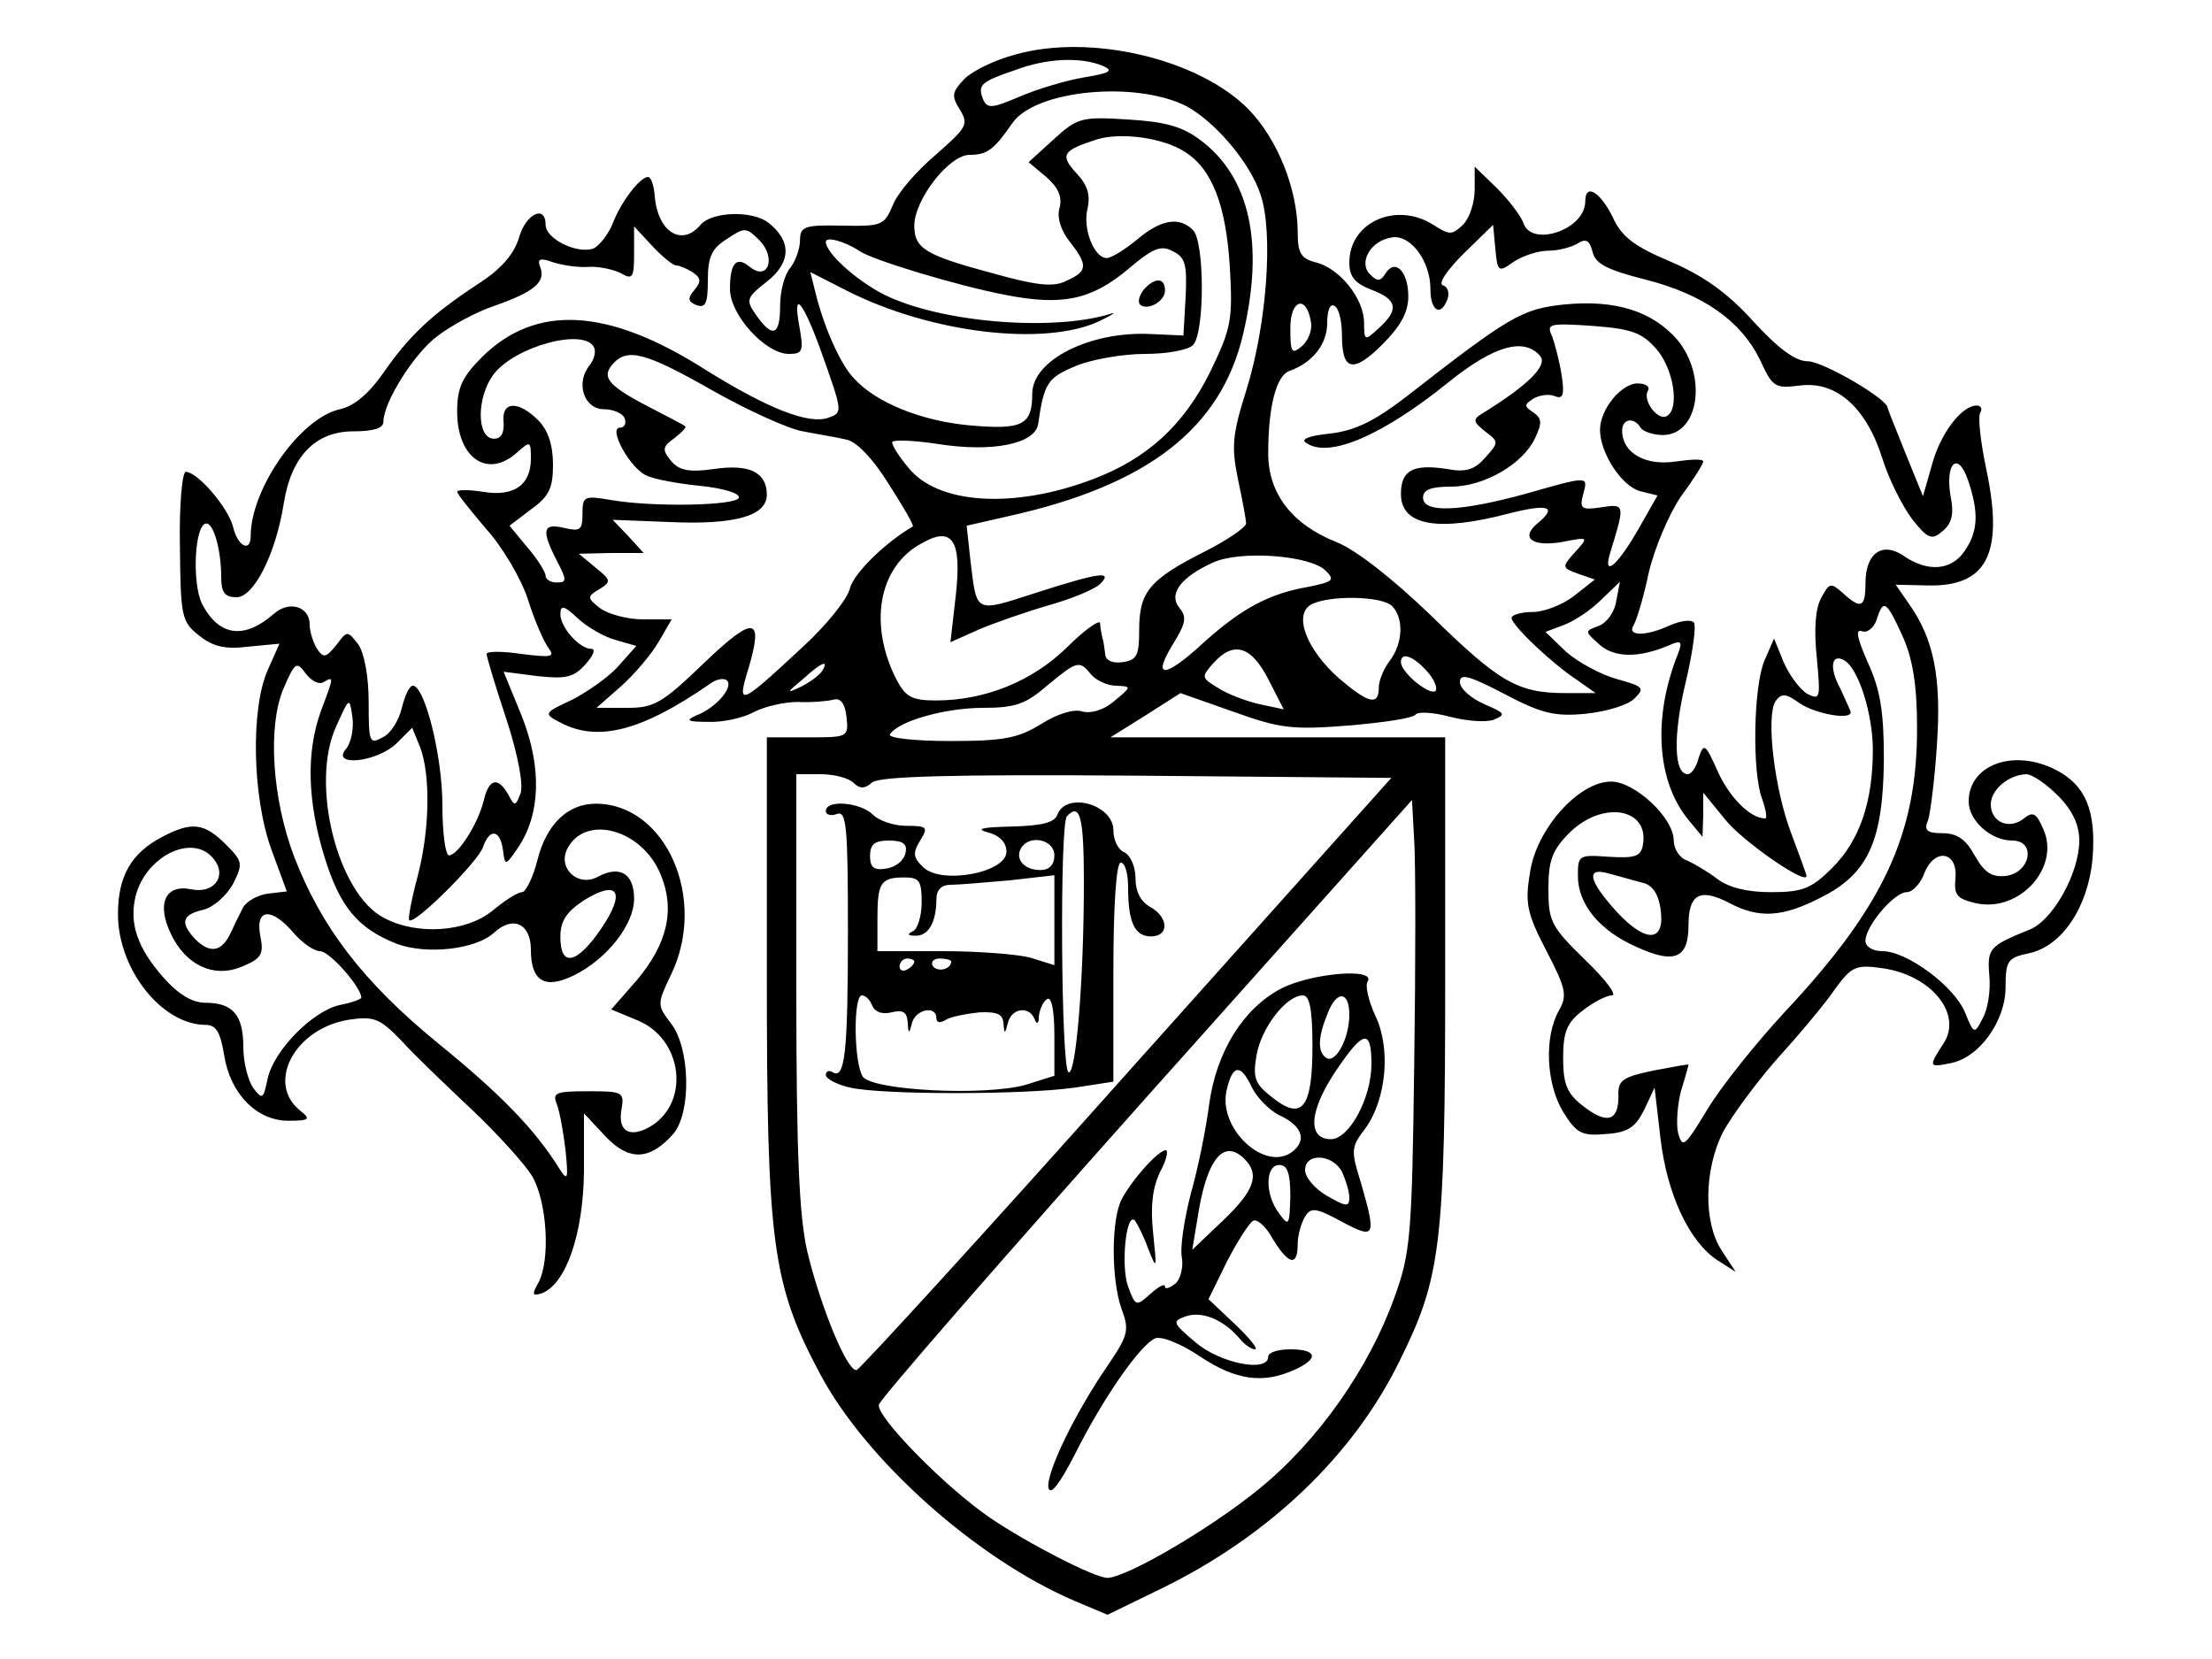 <?xml version="1.0" standalone="no"?>
<!DOCTYPE svg PUBLIC "-//W3C//DTD SVG 20010904//EN"
 "http://www.w3.org/TR/2001/REC-SVG-20010904/DTD/svg10.dtd">
<svg version="1.0" xmlns="http://www.w3.org/2000/svg"
 width="300pt" height="225pt" viewBox="0 0 300 225"
 preserveAspectRatio="xMidYMid meet">

<g transform="translate(0,225) scale(0.1,-0.1)"
fill="#000000" stroke="none">
<path d="M1377 2176 c-27 -7 -58 -22 -69 -33 -17 -18 -18 -23 -6 -42 12 -20 9
-24 -33 -61 -25 -21 -52 -52 -58 -68 -12 -28 -15 -29 -69 -28 -51 1 -57 -1
-57 -20 0 -11 -6 -28 -13 -37 -8 -9 -14 -32 -14 -52 0 -40 -10 -44 -32 -13
-15 21 -14 24 14 46 33 26 34 55 2 80 -22 17 -77 15 -92 -3 -25 -30 -58 -10
-62 39 -1 14 -5 26 -9 26 -11 0 -37 -34 -48 -63 -6 -15 -18 -30 -26 -34 -22
-8 -65 13 -65 32 0 28 -27 15 -36 -17 -7 -23 -24 -43 -57 -64 -62 -41 -92 -69
-128 -121 -19 -27 -39 -44 -58 -48 -54 -12 -121 -108 -121 -172 0 -23 -18 -14
-24 13 -7 26 -48 74 -64 74 -5 0 -9 -45 -8 -101 1 -95 2 -102 26 -121 19 -15
35 -19 67 -15 l42 4 -16 -36 c-23 -52 -21 -171 5 -243 l21 -57 -26 -3 c-14 -2
-30 -11 -34 -20 -5 -10 -13 -26 -17 -35 -12 -24 -27 -26 -46 -8 -22 23 -20 34
9 41 14 3 32 19 41 35 14 28 13 31 -10 54 -29 29 -46 31 -86 10 -42 -22 -60
-53 -60 -105 0 -75 60 -150 119 -150 14 0 20 -10 25 -41 8 -52 44 -89 87 -89
28 0 31 2 17 13 -48 37 -9 112 65 124 34 5 42 2 71 -28 17 -19 61 -61 95 -93
35 -33 72 -74 82 -90 21 -34 26 -115 9 -146 -9 -16 -8 -18 5 -14 33 13 56 81
57 165 l0 79 29 -31 c32 -34 60 -33 92 3 25 29 23 117 -3 150 -19 25 -19 26 0
66 50 103 -7 232 -102 232 -38 0 -67 -28 -79 -76 -6 -24 -16 -44 -21 -44 -6 0
-23 -11 -40 -25 -35 -29 -102 -34 -147 -10 -63 32 -101 182 -65 260 18 40 18
40 22 12 2 -16 -2 -35 -9 -43 -20 -24 41 -18 68 7 l22 22 11 -27 c14 -38 13
-112 -4 -176 -8 -30 -13 -57 -11 -58 7 -7 94 80 100 99 9 26 23 24 27 -3 3
-23 3 -23 21 3 30 45 32 108 5 177 l-25 61 46 -6 c38 -4 49 -2 65 16 11 12 14
21 8 21 -16 0 -42 29 -42 47 0 13 5 12 24 -6 13 -12 36 -25 51 -29 l28 -8 -24
-27 c-13 -15 -42 -35 -63 -46 -39 -18 -39 -19 -16 -31 51 -27 111 -11 202 52
9 7 20 9 24 5 9 -9 -15 -37 -41 -47 -16 -7 -13 -9 15 -9 19 -1 47 5 62 13 15
8 42 14 60 14 18 -1 40 1 48 3 10 3 16 -5 18 -23 3 -28 2 -28 -52 -28 l-56 0
0 -323 c0 -363 7 -418 72 -540 62 -117 212 -251 345 -308 l45 -19 72 35 c146
71 262 181 325 311 55 111 61 156 61 517 l0 327 -227 0 -227 0 48 30 47 30 71
-25 c64 -23 80 -25 157 -19 47 4 88 10 91 15 3 4 24 3 46 -3 23 -6 50 -8 60
-4 17 7 15 9 -13 21 -18 8 -33 21 -33 30 0 12 12 9 60 -16 51 -27 69 -31 111
-27 28 3 58 12 66 21 14 14 12 16 -24 26 -22 6 -53 23 -69 37 l-28 27 24 9
c14 5 37 20 51 34 l26 25 -5 -26 c-2 -15 -13 -30 -24 -34 -19 -7 -19 -7 1 -25
20 -18 53 -19 95 -1 16 7 18 5 12 -11 -35 -87 -29 -174 14 -226 l19 -23 1 30
0 30 31 -38 c24 -29 109 -88 109 -75 0 2 -9 27 -20 56 -24 62 -35 161 -22 181
8 11 14 11 33 -3 21 -14 69 -23 69 -12 0 2 -7 16 -14 32 -16 29 -12 49 6 38
19 -12 38 -73 38 -121 0 -71 -18 -123 -55 -160 -28 -28 -40 -33 -83 -33 -32 0
-57 6 -73 18 -13 10 -32 21 -41 25 -10 3 -18 16 -18 27 0 31 -53 80 -85 80
-44 0 -102 -65 -110 -124 -7 -41 -4 -55 22 -105 27 -52 29 -61 17 -82 -20 -36
-17 -99 6 -137 18 -29 25 -33 58 -30 30 2 40 9 52 33 l14 30 8 -69 c9 -76 39
-140 77 -165 l25 -16 -19 29 c-25 38 -24 110 2 161 12 22 45 67 75 101 30 33
65 75 77 93 22 30 28 33 63 28 67 -9 110 -62 84 -102 -21 -32 -20 -33 9 -27
39 7 75 57 75 103 0 36 3 40 31 46 45 9 81 62 87 129 5 64 -9 99 -50 120 -57
29 -118 7 -118 -43 0 -26 30 -53 59 -53 33 0 25 -44 -9 -48 -19 -2 -29 5 -42
28 -12 22 -24 30 -44 30 -21 0 -25 4 -19 18 3 9 9 56 12 103 6 90 -4 142 -38
190 l-18 26 43 -1 c81 -2 104 43 80 157 -8 38 -12 73 -8 78 3 5 0 9 -5 9 -21
0 -50 -39 -61 -81 l-12 -42 -24 59 c-13 32 -24 60 -24 61 0 12 -88 63 -108 63
-17 0 -40 17 -74 54 -35 39 -68 62 -112 81 -50 21 -67 34 -79 61 -17 34 -37
46 -37 21 0 -39 -74 -63 -84 -29 -4 10 -20 31 -36 47 l-30 29 0 -31 c0 -18 -7
-39 -16 -48 -15 -14 -18 -14 -40 0 -50 32 -114 4 -114 -51 0 -19 7 -28 30 -37
35 -13 38 -27 10 -52 -19 -18 -20 -17 -20 7 0 33 -33 74 -65 82 -20 5 -25 12
-25 40 0 59 -27 127 -67 168 -67 68 -214 103 -316 74z m118 -15 c16 -7 11 -10
-25 -16 -24 -4 -64 -16 -87 -26 -38 -16 -44 -17 -50 -3 -7 19 -3 23 44 39 42
16 88 18 118 6z m114 -55 c39 -21 87 -77 101 -121 17 -52 8 -174 -19 -262 -20
-63 -21 -79 -12 -123 6 -28 11 -55 11 -60 0 -5 -26 -23 -58 -39 -73 -37 -87
-54 -87 -105 0 -35 -3 -41 -22 -44 -14 -2 -23 2 -24 10 -1 7 -2 18 -4 23 -1 6
-3 14 -3 20 -1 5 -22 -10 -45 -33 -47 -46 -111 -72 -178 -72 -32 0 -41 5 -53
28 -38 74 -25 152 32 184 44 26 57 6 48 -72 l-7 -61 38 17 c21 9 64 24 95 33
32 9 63 22 70 29 18 18 0 16 -87 -12 -84 -27 -80 -29 -89 45 l-5 46 57 13
c189 42 288 119 318 247 29 123 9 213 -58 263 -25 19 -49 25 -99 28 -63 4 -68
2 -100 -27 l-34 -31 24 -20 c16 -14 22 -27 18 -42 -4 -13 2 -31 14 -46 25 -32
24 -40 -5 -53 -18 -9 -41 -6 -102 11 -89 24 -104 33 -104 64 0 35 47 96 75 96
24 0 33 7 58 43 31 45 167 58 236 23z m-2 -62 c37 -23 56 -73 61 -157 4 -71 2
-82 -27 -142 -36 -72 -85 -117 -159 -145 -108 -41 -212 -34 -251 17 -12 14
-21 29 -21 33 0 4 27 3 61 -2 75 -12 133 0 137 27 8 56 13 63 52 79 22 9 64
16 93 16 29 0 58 5 65 12 16 16 16 140 0 156 -19 19 -44 14 -76 -13 -17 -14
-35 -25 -41 -25 -17 0 -33 40 -26 67 4 19 0 32 -15 48 -23 25 -19 31 28 46 33
10 90 2 119 -17z m446 -149 c12 8 33 15 47 15 14 0 32 5 40 10 11 7 16 4 20
-12 4 -16 20 -24 71 -37 79 -20 130 -56 156 -109 17 -37 20 -39 53 -35 50 7
91 -29 113 -99 9 -29 28 -66 41 -83 21 -26 26 -28 41 -15 12 10 15 23 11 44
-9 47 9 66 23 25 15 -44 14 -70 -5 -97 -18 -26 -50 -28 -82 -6 -29 20 -52 4
-52 -37 0 -33 -6 -36 -31 -13 -16 14 -18 14 -29 -7 -8 -14 -10 -43 -6 -81 5
-55 5 -58 -13 -49 -10 6 -24 25 -32 43 l-13 32 -13 -30 c-15 -35 -17 -152 -3
-188 5 -14 7 -26 4 -26 -20 0 -48 28 -64 63 -17 38 -19 40 -26 20 -3 -13 -10
-23 -15 -23 -19 0 -20 53 -3 124 10 42 15 79 11 82 -4 4 -18 2 -32 -4 -32 -15
-58 -15 -50 -1 4 6 14 38 21 72 8 34 28 81 44 104 17 23 30 44 30 47 0 4 -17
3 -38 0 -41 -6 -72 12 -72 42 0 16 16 19 25 4 3 -5 17 -10 30 -10 49 0 61 79
20 129 -34 39 -84 55 -154 48 -57 -6 -74 -16 -215 -126 -42 -32 -68 -45 -102
-49 -30 -3 -41 -8 -32 -13 31 -21 104 11 193 83 61 49 102 61 124 35 10 -13
-16 -39 -79 -78 -13 -8 -12 -11 4 -24 19 -14 19 -15 0 -36 -14 -16 -26 -20
-52 -15 -46 7 -62 -2 -62 -34 0 -43 50 -52 148 -26 52 13 65 9 37 -14 -24 -20
-6 -32 34 -25 36 7 36 7 17 -14 -18 -20 -18 -21 4 -29 l23 -8 -28 -22 c-15
-12 -41 -22 -56 -22 -16 0 -29 -4 -29 -8 0 -10 56 -63 90 -85 l24 -17 -41 0
c-65 0 -90 15 -182 105 -53 51 -103 90 -129 100 -60 24 -92 66 -92 120 0 64
11 106 29 112 31 11 51 36 51 65 0 17 4 27 10 23 6 -3 10 -21 10 -40 0 -48 15
-52 55 -12 25 25 35 44 35 65 0 34 -18 52 -31 31 -7 -11 -11 -11 -21 -1 -16
16 1 46 30 50 25 4 52 -32 52 -70 0 -30 14 -38 23 -14 3 8 1 17 -6 19 -7 2 5
20 28 43 l40 39 3 -32 c3 -32 4 -33 25 -18z m-1136 -5 c4 0 14 -4 22 -9 12 -8
12 -13 3 -24 -10 -12 -9 -16 3 -21 12 -4 15 3 15 34 0 31 5 43 26 56 24 16 26
16 44 -2 23 -23 12 -56 -13 -36 -18 15 -27 6 -27 -30 0 -35 48 -88 80 -88 19
0 20 4 14 38 -9 49 4 35 28 -30 31 -87 31 -87 13 -94 -27 -11 -84 12 -169 65
-132 84 -230 89 -303 16 -26 -26 -33 -41 -33 -73 0 -64 42 -92 82 -55 17 15
18 15 18 -9 0 -36 -23 -52 -65 -45 -19 3 -35 3 -35 0 0 -3 18 -25 39 -50 22
-24 48 -68 57 -96 9 -29 22 -58 28 -66 9 -12 4 -13 -36 -8 -27 4 -48 4 -48 0
0 -4 12 -44 27 -89 16 -49 23 -89 19 -100 -7 -18 -8 -18 -17 -1 -14 24 -26 21
-33 -9 -8 -32 -35 -74 -47 -74 -5 0 -9 31 -9 68 0 67 -24 162 -40 162 -5 0
-11 -14 -15 -30 -4 -17 -15 -35 -26 -40 -18 -10 -19 -7 -19 48 0 35 -6 66 -14
78 -15 19 -15 19 -30 -1 -14 -17 -17 -18 -26 -5 -5 8 -10 23 -10 33 0 24 -27
33 -48 15 -41 -36 -75 -31 -98 13 -14 29 -10 109 6 109 10 0 20 -37 20 -72 0
-22 5 -28 21 -28 23 0 53 58 64 128 10 63 43 97 94 97 27 0 41 4 41 13 0 26
41 92 73 116 18 14 53 33 77 41 54 19 70 32 63 52 -5 12 -1 14 18 7 13 -4 34
-7 47 -6 13 1 32 -3 43 -8 17 -10 19 -7 19 26 l0 37 25 -27 c13 -14 28 -26 32
-26z m248 20 c16 -12 135 -48 199 -60 76 -15 116 -7 166 35 34 29 45 33 61 24
17 -8 19 -19 17 -62 l-3 -52 -45 2 c-81 4 -160 -35 -160 -81 0 -43 -14 -49
-84 -43 -67 6 -128 31 -158 64 -19 20 -41 71 -52 116 l-7 28 49 -25 c114 -58
268 -76 342 -42 19 9 26 14 15 10 -80 -24 -232 -11 -307 27 -37 19 -78 56 -78
71 0 8 27 0 45 -12z m613 -97 c2 -11 -4 -26 -13 -33 -13 -11 -15 -8 -15 25 0
39 22 46 28 8z m469 -37 c23 -27 31 -80 14 -90 -12 -8 -34 21 -26 34 3 5 -2
10 -14 10 -22 0 -51 -35 -51 -63 0 -31 29 -76 54 -83 l24 -6 -25 -44 c-29 -51
-50 -69 -39 -33 20 65 20 66 -12 61 -27 -4 -30 -2 -25 17 7 26 9 26 -79 1 -88
-24 -138 -26 -138 -5 0 11 11 15 38 15 45 0 98 31 114 66 10 21 9 27 -3 35
-12 8 -12 10 0 18 8 5 21 7 29 4 12 -5 14 1 10 28 -3 19 -9 42 -13 53 -8 17
-4 18 55 14 53 -4 67 -9 87 -32z m-1442 4 c4 -6 1 -17 -5 -25 -20 -24 -8 -60
19 -60 13 0 26 -6 28 -12 3 -7 0 -13 -6 -13 -17 0 14 -56 36 -65 10 -5 43 -11
73 -14 30 -3 54 -10 52 -16 -3 -11 -118 -13 -174 -3 -36 6 -38 5 -38 -19 0
-22 -3 -24 -25 -19 -29 7 -31 -3 -10 -44 14 -27 14 -30 0 -30 -8 0 -15 4 -15
9 0 5 -11 23 -25 39 l-24 29 29 22 c25 18 30 29 30 61 0 27 -7 47 -20 60 -27
27 -50 26 -47 -2 1 -15 -3 -23 -13 -23 -24 0 -24 57 0 88 29 37 120 62 135 37z
m162 -60 c48 -27 103 -52 122 -55 20 -4 46 -8 58 -11 14 -2 37 -26 58 -60 20
-31 35 -57 33 -58 -39 -23 -79 -63 -85 -83 -3 -15 -33 -52 -66 -82 -84 -78
-88 -80 -72 -28 21 71 8 73 -60 8 -57 -55 -68 -61 -104 -61 l-42 0 33 29 c18
16 41 43 51 60 l18 31 -39 0 c-21 0 -47 7 -58 15 -18 14 -18 16 -1 26 16 10
16 12 -5 29 l-23 19 44 1 44 0 -21 23 -21 22 77 -3 c88 -4 132 8 132 37 0 30
-23 42 -71 35 -35 -5 -48 -2 -59 11 -12 15 -12 19 5 31 10 8 17 15 14 16 -2 2
-20 11 -39 21 -63 32 -75 44 -60 62 20 24 44 18 137 -35z m831 -244 c13 -13
10 -15 -24 -22 -53 -9 -91 -30 -141 -75 -53 -49 -71 -50 -43 -4 18 29 20 38
10 50 -16 19 1 42 45 62 37 17 132 10 153 -11z m90 -48 c16 -16 15 -50 -3 -74
-8 -10 -15 -27 -15 -36 0 -26 -14 -22 -54 12 -44 39 -62 86 -38 100 24 13 96
12 110 -2z m692 -40 c14 -31 20 -66 20 -126 0 -143 -45 -241 -179 -384 -39
-42 -87 -102 -105 -132 -31 -51 -34 -54 -40 -33 -3 13 -1 39 4 58 6 19 10 34
10 35 0 1 -22 -3 -48 -8 -42 -9 -48 -13 -47 -35 0 -34 -16 -38 -48 -13 -22 17
-27 30 -27 65 0 35 5 48 26 64 15 12 33 21 40 21 8 0 -9 22 -36 48 -46 45 -50
52 -50 96 0 39 5 53 29 77 45 44 109 33 99 -18 -3 -15 -12 -17 -46 -15 -41 3
-42 2 -42 -26 0 -38 29 -74 79 -96 52 -24 71 -16 71 29 0 43 16 51 56 30 40
-21 72 -19 124 8 64 32 84 77 85 187 0 66 -5 95 -22 132 -14 32 -17 45 -8 42
7 -3 16 4 20 15 9 29 13 27 35 -21z m-860 -59 l21 -41 -33 7 c-18 4 -44 14
-56 22 -23 14 -23 15 -6 34 27 30 51 23 74 -22z m215 11 c10 -11 15 -23 12
-27 -8 -7 -47 25 -47 39 0 14 16 9 35 -12z m-1496 -15 c14 8 14 8 -4 -40 -20
-56 -18 -122 5 -197 21 -68 45 -97 98 -118 40 -15 107 -8 132 15 26 24 50 12
50 -23 0 -43 19 -54 58 -35 45 22 82 69 82 104 0 34 -19 46 -49 30 -27 -15
-56 12 -41 39 25 46 101 25 126 -36 20 -48 9 -94 -32 -143 l-35 -40 36 -15
c60 -25 71 -108 20 -142 -30 -19 -48 -9 -42 22 4 23 1 24 -45 24 -44 0 -49 -2
-43 -17 4 -10 9 -38 12 -63 4 -40 3 -43 -9 -24 -33 53 -80 101 -165 170 -100
82 -157 156 -194 252 -30 79 -36 176 -15 227 16 37 18 39 31 21 8 -10 18 -15
24 -11z m676 15 c-3 -5 -16 -15 -28 -21 -21 -10 -21 -9 2 10 25 23 36 27 26
11z m365 -5 c7 -8 22 -15 34 -15 21 -1 21 -1 -3 -21 -14 -12 -31 -17 -43 -14
-11 4 -34 -3 -56 -17 -31 -19 -50 -23 -123 -23 -48 0 -85 4 -82 9 11 18 75 36
126 36 44 0 58 5 87 30 41 34 44 35 60 15z m-322 -147 c8 -8 15 -8 25 1 11 8
107 11 359 9 l345 -3 -358 -400 c-196 -220 -362 -401 -367 -403 -12 -4 -48 82
-67 160 -11 48 -15 131 -15 356 l0 292 33 0 c18 0 38 -5 45 -12z m1633 -17
c20 -20 29 -40 29 -61 0 -44 -36 -109 -68 -121 -54 -22 -57 -25 -54 -62 2 -20
-2 -46 -9 -58 -11 -22 -12 -22 -24 8 -15 36 -79 83 -112 83 -13 0 -23 6 -23
14 0 20 39 66 56 66 8 0 19 12 24 26 14 35 46 29 42 -8 -2 -22 2 -27 28 -33
59 -13 115 49 91 101 -9 21 -14 24 -26 14 -20 -16 -45 -5 -45 19 0 20 24 40
48 41 8 0 27 -13 43 -29z m-873 -366 c-3 -231 -5 -255 -27 -315 -34 -95 -103
-194 -183 -259 -66 -54 -179 -120 -206 -121 -17 0 -107 46 -160 82 -61 42
-154 137 -150 153 2 8 165 195 363 417 l360 403 3 -55 c2 -30 2 -167 0 -305z
m-1629 281 c20 -23 2 -49 -30 -42 -35 7 -47 -20 -27 -61 20 -42 58 -60 96 -44
27 11 30 17 25 42 -7 37 15 39 45 4 12 -14 28 -25 36 -25 13 0 56 -49 56 -63
0 -2 -13 -7 -29 -10 -37 -8 -90 -62 -98 -100 -6 -28 -7 -29 -20 -12 -7 11 -13
35 -13 55 0 43 -14 60 -51 60 -18 0 -37 11 -58 35 -35 40 -46 73 -37 110 14
54 77 85 105 51z m1938 -33 c14 -3 22 -15 25 -35 7 -46 -19 -48 -59 -5 -39 43
-43 62 -10 52 12 -3 32 -9 44 -12z m-1412 -63 c-33 -48 -55 -52 -55 -11 0 22
8 34 32 50 47 29 57 11 23 -39z"/>
<path d="M1551 1857 c-6 -8 -8 -16 -5 -20 10 -9 34 4 34 19 0 18 -14 18 -29 1z"/>
<path d="M1120 1150 c0 -5 7 -7 15 -4 13 5 15 -16 15 -159 0 -165 -4 -202 -21
-191 -5 3 -9 1 -9 -4 0 -5 15 -13 33 -17 42 -10 237 -10 305 0 l52 8 0 148 c0
93 4 149 10 149 6 0 10 -15 10 -34 0 -47 9 -66 31 -66 25 0 24 26 -1 40 -13 7
-20 21 -20 39 0 16 -7 31 -15 35 -8 3 -15 16 -15 30 0 35 -64 53 -76 21 -4
-11 -22 -15 -63 -16 -39 -1 -49 -3 -31 -8 16 -4 25 -14 25 -26 0 -29 -89 -45
-113 -21 -14 13 -14 20 -4 36 11 18 10 20 -19 20 -17 0 -37 7 -45 15 -17 17
-64 21 -64 5z m350 -97 c0 -133 -11 -264 -21 -257 -10 6 -12 337 -2 347 18 19
23 -1 23 -90z m-242 40 c-2 -10 -13 -19 -26 -21 -17 -3 -22 2 -22 17 0 16 6
21 26 21 19 0 25 -5 22 -17z m202 -3 c0 -13 -7 -20 -19 -20 -22 0 -35 15 -26
30 12 19 45 11 45 -10z m-180 -64 c0 -19 -6 -37 -12 -39 -8 -4 -7 -6 3 -6 18
-1 29 18 29 50 0 12 7 19 19 19 10 0 46 3 80 6 l61 7 0 -61 0 -61 -32 10 c-18
5 -72 9 -120 9 l-88 0 0 43 c0 50 4 57 37 57 20 0 23 -5 23 -34z m-10 -80 c0
-3 -4 -8 -10 -11 -5 -3 -10 -1 -10 4 0 6 5 11 10 11 6 0 10 -2 10 -4z m50 0
c0 -11 -19 -15 -25 -6 -3 5 1 10 9 10 9 0 16 -2 16 -4z m-107 -60 c4 -9 14
-12 26 -9 16 4 21 0 22 -13 1 -17 2 -17 6 -1 5 18 33 24 33 6 0 -6 5 -7 13 -2
6 4 27 8 45 10 24 1 32 -2 33 -15 1 -15 2 -15 6 1 5 20 29 23 36 5 3 -8 6 -7
6 4 1 9 6 20 11 23 6 4 10 -15 10 -49 l0 -55 -38 -12 c-55 -16 -210 -8 -222
11 -12 19 -13 110 -1 110 5 0 11 -6 14 -14z"/>
<path d="M1737 909 c-51 -27 -87 -85 -97 -156 -4 -32 -15 -87 -25 -122 -9 -35
-15 -74 -12 -87 2 -13 -2 -29 -9 -35 -8 -6 -14 -8 -14 -4 0 5 -9 0 -20 -10
-19 -17 -20 -17 -30 10 -10 27 -3 101 9 90 3 -4 12 -21 18 -38 12 -30 12 -29
7 20 -4 37 -1 61 9 83 9 16 12 30 8 30 -10 0 -46 -40 -60 -67 -14 -28 -14
-108 0 -148 11 -29 9 -36 -18 -76 -45 -65 -85 -148 -81 -167 3 -11 16 7 36 46
38 76 89 149 109 157 9 3 36 -8 61 -25 48 -32 85 -37 127 -18 34 15 32 28 -5
28 -16 0 -30 -4 -30 -10 0 -22 -65 -9 -98 19 -32 27 -33 29 -13 36 22 7 50 -5
71 -29 7 -9 17 -16 22 -16 5 0 -7 15 -27 34 l-36 34 25 51 c14 27 30 52 35 55
5 4 18 -7 27 -24 22 -36 34 -38 34 -7 0 12 5 29 10 37 8 13 15 12 50 -7 45
-24 47 -21 26 52 -14 45 -14 49 6 75 28 39 35 108 13 153 -9 20 -14 41 -10 46
11 19 -78 11 -118 -10z m43 -78 c0 -84 -14 -102 -55 -69 -23 18 -26 26 -21 56
6 37 40 82 63 82 9 0 13 -18 13 -69z m50 43 c0 -32 -18 -66 -31 -59 -12 8 -12
27 1 59 12 33 30 33 30 0z m30 -67 c0 -46 -30 -102 -55 -102 -32 0 -30 38 7
93 37 55 48 57 48 9z m-162 -32 c7 -14 23 -30 36 -37 31 -14 39 -33 20 -49
-37 -31 -104 31 -90 84 8 34 19 34 34 2z m-10 -97 c21 -21 13 -43 -29 -83
l-42 -40 7 42 c12 80 35 110 64 81z m132 -17 c5 -11 10 -27 10 -35 0 -13 -4
-13 -30 2 -16 9 -30 25 -30 35 0 24 37 22 50 -2z m-70 -33 c-1 -40 -2 -42 -15
-24 -20 26 -19 66 0 66 11 0 15 -11 15 -42z"/>
</g>
</svg>
